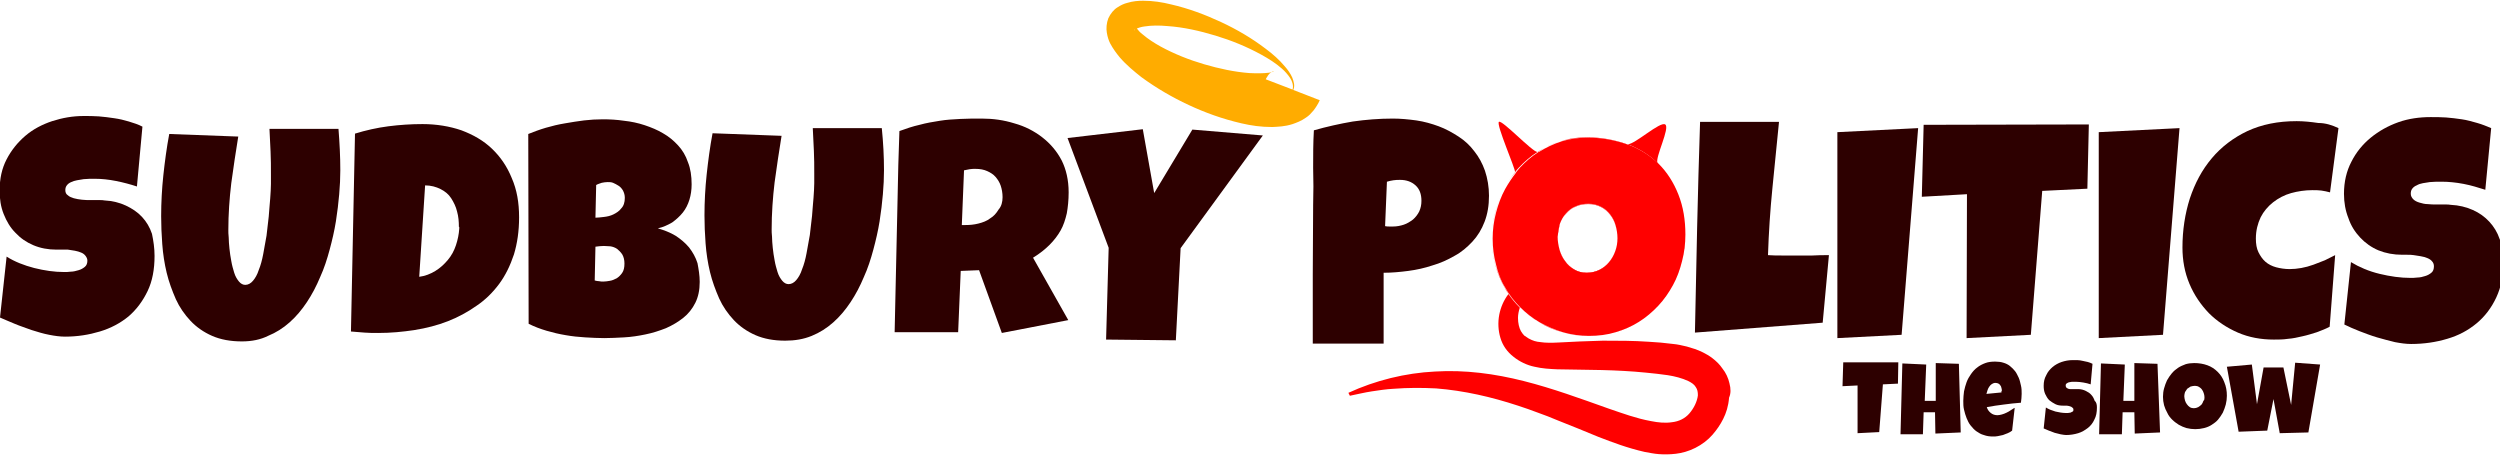 <?xml version="1.0" encoding="utf-8"?>
<!-- Generator: Adobe Illustrator 24.1.2, SVG Export Plug-In . SVG Version: 6.00 Build 0)  -->
<svg version="1.1" id="Layer_1" xmlns="http://www.w3.org/2000/svg" xmlns:xlink="http://www.w3.org/1999/xlink" x="0px" y="0px"
	 viewBox="0 0 681 124" style="enable-background:new 0 0 681 124;" xml:space="preserve">
<style type="text/css">
	.st0{fill:#2D0000;}
	.st1{fill:#FF0000;}
	.st2{fill:#FFAC00;}
</style>
<g>
	<path class="st0" d="M405.6,53.3c0,2.7-0.4,5-1.2,7.1c-0.8,2.1-1.9,3.9-3.3,5.4c-1.4,1.5-3,2.9-4.9,3.9c-1.9,1.1-3.9,2-6,2.6
		c-2.1,0.7-4.3,1.2-6.6,1.5c-2.3,0.3-4.5,0.5-6.7,0.5v19.3h-19.3c0-6.3,0-12.6,0-18.9c0-6.3,0.1-12.6,0.1-18.9
		c0.1-3.4,0.1-6.7,0-10.1c0-3.4,0-6.8,0.2-10.2c3.5-1,7.1-1.8,10.6-2.4c3.5-0.5,7.2-0.8,10.9-0.8c2.1,0,4.2,0.2,6.4,0.5
		c2.1,0.3,4.2,0.9,6.1,1.6c1.9,0.7,3.7,1.7,5.4,2.8c1.7,1.1,3.1,2.4,4.3,4c1.2,1.5,2.2,3.3,2.9,5.3
		C405.2,48.6,405.6,50.9,405.6,53.3z M387.2,54.7c0-1.8-0.5-3.2-1.6-4.2c-1.1-1-2.5-1.5-4.2-1.5c-0.6,0-1.2,0-1.8,0.1
		c-0.6,0.1-1.2,0.2-1.8,0.4l-0.5,12.1c0.4,0.1,0.8,0.1,1.1,0.1s0.7,0,1.1,0c1,0,2-0.2,2.9-0.5c0.9-0.3,1.7-0.8,2.5-1.4
		c0.7-0.6,1.3-1.4,1.7-2.2C387,56.7,387.2,55.8,387.2,54.7z"/>
	<path class="st0" d="M498.2,69.5l-1.7,18.4l-34.8,2.7c0.2-9.6,0.4-19.2,0.6-28.7c0.2-9.5,0.5-19.1,0.8-28.7h21.5
		c-0.6,6-1.2,12.1-1.8,18.1c-0.6,6-1,12.1-1.2,18.2c1.3,0.1,2.6,0.1,3.8,0.1c1.3,0,2.5,0,3.8,0c1.5,0,3.1,0,4.5,0
		C495.1,69.5,496.7,69.5,498.2,69.5z"/>
	<path class="st0" d="M522.5,34.9l-4.5,56.3l-17.5,0.9V36L522.5,34.9z"/>
	<path class="st0" d="M569,33.9l-0.4,17.5L556.3,52l-3.1,39.2l-17.5,0.9l0.1-39.2l-12.3,0.7L524,34L569,33.9z"/>
	<path class="st0" d="M593.7,34.9l-4.5,56.3l-17.5,0.9V36L593.7,34.9z"/>
	<path class="st0" d="M637,34.9l-2.3,17.5c-0.8-0.2-1.6-0.4-2.4-0.5c-0.8-0.1-1.6-0.1-2.4-0.1c-2,0-4,0.3-5.8,0.8
		c-1.8,0.5-3.5,1.4-4.9,2.5c-1.4,1.1-2.6,2.5-3.4,4.1c-0.8,1.7-1.3,3.6-1.3,5.8c0,1.4,0.2,2.7,0.7,3.7c0.5,1,1.1,1.9,1.9,2.6
		c0.8,0.7,1.8,1.2,2.9,1.5c1.1,0.3,2.4,0.5,3.7,0.5c1,0,2.1-0.1,3.2-0.3c1.1-0.2,2.2-0.5,3.3-0.9c1.1-0.4,2.1-0.8,3.1-1.2
		c1-0.5,2-1,2.8-1.4L634.6,89c-1.1,0.6-2.2,1-3.5,1.5c-1.3,0.4-2.5,0.8-3.9,1.1c-1.3,0.3-2.6,0.6-4,0.7c-1.3,0.2-2.6,0.2-3.8,0.2
		c-3.5,0-6.8-0.6-9.8-1.9c-3-1.3-5.7-3.1-7.9-5.3c-2.2-2.3-4-4.9-5.3-8c-1.3-3.1-1.9-6.4-1.9-9.9c0-4.7,0.7-9.2,2-13.3
		c1.4-4.2,3.3-7.8,6-11c2.6-3.1,5.9-5.6,9.7-7.4c3.9-1.8,8.3-2.7,13.4-2.7c1.9,0,3.9,0.2,5.9,0.5C633.5,33.5,635.3,34.1,637,34.9z"
		/>
	<path class="st0" d="M682,71.1c0,3.8-0.7,7.1-2,9.9c-1.3,2.8-3.1,5.2-5.4,7.1c-2.3,1.9-4.9,3.3-8,4.2c-3,0.9-6.3,1.4-9.8,1.4
		c-1.4,0-2.8-0.2-4.4-0.5c-1.6-0.4-3.2-0.8-4.9-1.3c-1.7-0.5-3.2-1.1-4.8-1.7c-1.5-0.6-2.9-1.2-4.1-1.8l1.8-17
		c2.3,1.4,4.9,2.5,7.8,3.2c2.9,0.7,5.7,1.1,8.4,1.1c0.5,0,1.2,0,1.9-0.1c0.7,0,1.5-0.2,2.1-0.4c0.7-0.2,1.2-0.5,1.7-0.9
		c0.5-0.4,0.7-1,0.7-1.8c0-0.5-0.2-1-0.5-1.3c-0.3-0.4-0.8-0.7-1.3-0.9c-0.5-0.2-1.1-0.4-1.8-0.5c-0.7-0.1-1.3-0.2-1.9-0.3
		c-0.6-0.1-1.2-0.1-1.8-0.1c-0.6,0-1,0-1.3,0c-2.4,0-4.5-0.4-6.5-1.2c-1.9-0.8-3.6-2-5-3.5c-1.4-1.5-2.5-3.2-3.2-5.3
		c-0.8-2-1.2-4.2-1.2-6.6c0-3.3,0.7-6.2,2-8.7c1.3-2.6,3.1-4.8,5.3-6.6c2.2-1.8,4.7-3.2,7.5-4.2c2.8-1,5.8-1.4,8.8-1.4
		c1.4,0,2.7,0,4.2,0.1c1.4,0.1,2.9,0.3,4.3,0.5c1.4,0.2,2.8,0.6,4.2,1c1.4,0.4,2.6,0.9,3.8,1.4l-1.6,16.8c-1.9-0.6-3.8-1.2-5.9-1.6
		c-2.1-0.4-4.1-0.6-6-0.6c-0.4,0-0.8,0-1.4,0c-0.6,0-1.2,0.1-1.8,0.1c-0.6,0.1-1.2,0.2-1.9,0.3c-0.6,0.1-1.2,0.3-1.7,0.6
		c-0.5,0.2-0.9,0.5-1.2,0.9c-0.3,0.4-0.4,0.8-0.4,1.4c0,0.6,0.3,1.1,0.7,1.5c0.4,0.4,1,0.7,1.7,0.9c0.7,0.2,1.4,0.4,2.2,0.4
		c0.8,0.1,1.6,0.1,2.4,0.1c0.8,0,1.5,0,2.2,0c0.7,0,1.3,0,1.7,0.1c2.2,0.1,4.2,0.6,6,1.4c1.8,0.8,3.3,1.9,4.5,3.2
		c1.2,1.3,2.2,2.9,2.8,4.7C681.7,66.9,682,68.9,682,71.1z"/>
	<g>
		<path class="st1" d="M471.1,104.4c-0.3-1.4-1-2.9-1.9-4c-0.8-1.2-1.8-2.1-2.7-2.8c-0.9-0.7-1.8-1.2-2.6-1.6
			c-1.6-0.8-3-1.2-4.4-1.6c-1.3-0.3-2.5-0.6-3.7-0.7c-2.4-0.3-4.5-0.5-6.6-0.6c-4.2-0.3-8.4-0.3-12.6-0.3c-4.2,0.1-8.4,0.3-12.1,0.5
			c-1.8,0.1-3.6,0.1-4.8-0.1c-1.3-0.1-2.2-0.4-3.3-1c-0.4-0.3-0.8-0.5-1.2-0.8c-0.3-0.3-0.6-0.7-0.9-1.2c-0.5-0.9-0.8-2.2-0.8-3.6
			c0-0.9,0.2-1.9,0.5-2.8c0,0-0.1-0.1-0.1-0.1c-1.1-1.1-2.1-2.3-3-3.6c-1.3,1.7-2.1,3.6-2.5,5.6c-0.4,2.1-0.3,4.3,0.3,6.3
			c0.6,2.1,1.9,3.9,3.6,5.2c1.6,1.3,3.7,2.3,5.7,2.7c2.1,0.5,4.1,0.6,6.2,0.7c4.1,0.1,8.1,0.1,12.1,0.2c4,0.1,8,0.3,12,0.7
			c2,0.2,4,0.4,6,0.7c1.9,0.3,3.9,0.8,5.6,1.6c0.8,0.4,1.6,0.9,2,1.6c0.5,0.7,0.6,1.4,0.6,2.3c-0.2,1.7-1.1,3.5-2.3,4.9
			c-1.2,1.4-2.9,2.2-4.7,2.4c-1.9,0.3-3.8,0.1-5.8-0.3c-3.9-0.7-7.7-2.1-11.5-3.4c-7.6-2.7-15.2-5.5-23.1-7.5
			c-7.9-2-16-3.1-24.2-2.6c-8.1,0.4-16.2,2.4-23.6,5.8l0.4,0.8c2-0.4,4-0.9,6-1.2c2-0.3,3.9-0.6,5.9-0.7c3.9-0.3,7.8-0.3,11.6-0.1
			c7.6,0.6,15,2.3,22.3,4.7c1.8,0.6,3.6,1.2,5.4,1.9l2.7,1l2.7,1.1c1.8,0.7,3.7,1.5,5.5,2.2c1.9,0.8,3.7,1.5,5.6,2.3
			c3.9,1.5,7.8,3,12.6,4.1c1.2,0.2,2.5,0.5,3.9,0.6c1.4,0.1,2.9,0.1,4.6-0.1c1.7-0.2,3.5-0.7,5.3-1.6c1.8-0.9,3.5-2.2,4.7-3.6
			c1.2-1.4,2.1-2.7,2.9-4.3c0.8-1.6,1.4-3.4,1.6-5.8C471.5,107.2,471.5,105.9,471.1,104.4z"/>
		<g>
			<path class="st1" d="M453.6,33.9c-1.4-0.9-8.2,5.4-10.2,5.4c3.1,1.2,5.9,2.9,8.1,5.1C450.8,42.9,455,34.8,453.6,33.9z"/>
			<path class="st1" d="M418.8,41.4c-1.4,0-9.7-8.9-10.5-8.2c-0.8,0.7,4.5,12.7,4.4,13.7c0.3-0.4,0.6-0.8,1-1.2
				C415.3,44,416.9,42.6,418.8,41.4z"/>
			<path class="st1" d="M458.1,71.1c-0.6,2.3-1.4,4.5-2.5,6.6c-1.1,2-2.4,3.9-4,5.6c-1.6,1.7-3.3,3.2-5.3,4.4
				c-1.9,1.2-4.1,2.2-6.3,2.8c-2.3,0.7-4.7,1-7.3,1c-2.5,0-4.8-0.3-7.1-1c-2.2-0.6-4.4-1.5-6.3-2.7c-2-1.1-3.7-2.5-5.3-4.1
				c-1.6-1.6-2.9-3.4-4.1-5.4c-1.1-2-2-4.1-2.6-6.3c-0.6-2.3-0.9-4.6-0.9-7c0,0,0,0,0,0c0,2.5,0.3,4.8,0.9,7.1
				c0.6,2.3,1.5,4.4,2.6,6.3c0.3,0.6,0.7,1.2,1.1,1.7c0.9,1.3,1.9,2.5,3,3.6c0,0,0.1,0.1,0.1,0.1c1.6,1.6,3.3,2.9,5.2,4
				c2,1.1,4.1,2,6.3,2.7c2.2,0.6,4.6,1,7.1,1c2.6,0,5-0.3,7.3-1c2.3-0.7,4.4-1.6,6.3-2.8c1.9-1.2,3.7-2.7,5.3-4.4
				c1.6-1.7,2.9-3.6,4-5.6C456.7,75.7,457.5,73.5,458.1,71.1c0.6-2.3,0.9-4.7,0.9-7.2c0,0,0,0,0,0C458.9,66.4,458.7,68.8,458.1,71.1
				z"/>
			<path class="st1" d="M424.9,61.1c0.4-1.1,0.9-2,1.7-2.9c0.7-0.8,1.6-1.5,2.6-1.9c1-0.5,2.2-0.7,3.5-0.7c1.3,0,2.4,0.3,3.4,0.8
				c1,0.5,1.8,1.2,2.5,2.1c0.7,0.9,1.2,1.9,1.5,3c0.3,1.1,0.5,2.2,0.5,3.4c0,0,0,0,0,0c0-1.2-0.2-2.3-0.5-3.5
				c-0.3-1.1-0.8-2.1-1.5-3c-0.7-0.9-1.5-1.6-2.5-2.1c-1-0.5-2.1-0.8-3.4-0.8c-1.3,0-2.5,0.2-3.5,0.7c-1,0.5-1.9,1.1-2.6,1.9
				C425.9,59,425.3,60,424.9,61.1c-0.4,1-0.6,2.2-0.6,3.4c0,0,0,0,0,0C424.4,63.3,424.6,62.2,424.9,61.1z"/>
			<path class="st1" d="M438.3,71.4c-0.7,0.9-1.6,1.6-2.6,2.1c-1,0.5-2.2,0.8-3.5,0.8c-1.3,0-2.4-0.3-3.4-0.9
				c-1-0.6-1.8-1.3-2.5-2.3c-0.7-0.9-1.2-2-1.5-3.1c-0.3-1.1-0.5-2.3-0.5-3.4c0,0,0,0,0,0c0,1.2,0.2,2.3,0.5,3.5
				c0.3,1.2,0.8,2.2,1.5,3.1c0.7,0.9,1.5,1.7,2.5,2.3c1,0.6,2.1,0.9,3.4,0.9c1.3,0,2.5-0.3,3.5-0.8C436.8,73,437.6,72.4,438.3,71.4
				c0.7-0.8,1.3-1.8,1.7-2.9c0.4-1.1,0.6-2.3,0.6-3.5c0,0,0,0,0,0c0,1.2-0.2,2.4-0.6,3.5C439.6,69.6,439.1,70.6,438.3,71.4z"/>
			<path class="st1" d="M457,53c1.3,3.3,1.9,6.9,1.9,10.9c0,0,0,0,0,0C458.9,59.8,458.3,56.2,457,53c-1.3-3.3-3.1-6.1-5.4-8.4
				c0,0-0.1-0.1-0.1-0.1c0,0.1,0.1,0.1,0.1,0.1C453.9,46.9,455.7,49.7,457,53z"/>
			<path class="st1" d="M425.2,38.5c2.2-0.7,4.6-1,7.1-1c4,0,7.6,0.6,10.9,1.9c0.1,0,0.1,0,0.2,0c-0.1,0-0.1-0.1-0.2-0.1
				c-3.3-1.2-6.9-1.9-10.9-1.9C429.7,37.4,427.4,37.7,425.2,38.5c-2.2,0.6-4.3,1.6-6.2,2.8c0,0-0.1,0.1-0.1,0.1c0,0,0.1,0,0.1,0
				C420.8,40.1,422.9,39.1,425.2,38.5z"/>
			<path class="st1" d="M409.8,51.4c0.8-1.6,1.8-3.1,3-4.5c0,0,0,0,0-0.1C411.6,48.3,410.6,49.8,409.8,51.4c-1.1,2-1.9,4.2-2.5,6.5
				c-0.6,2.3-0.9,4.7-0.9,7.1c0,0,0,0,0,0c0-2.4,0.3-4.7,0.9-7C407.9,55.6,408.7,53.4,409.8,51.4z"/>
			<path class="st1" d="M410,78.3c1.1,2,2.5,3.8,4.1,5.4c1.6,1.6,3.4,3,5.3,4.1c2,1.1,4.1,2,6.3,2.7c2.2,0.6,4.6,1,7.1,1
				c2.6,0,5-0.3,7.3-1c2.3-0.7,4.4-1.6,6.3-2.8c1.9-1.2,3.7-2.7,5.3-4.4c1.6-1.7,2.9-3.6,4-5.6c1.1-2,1.9-4.2,2.5-6.6
				c0.6-2.3,0.9-4.7,0.9-7.2c0-4-0.6-7.6-1.9-10.9c-1.3-3.3-3.1-6.1-5.4-8.4c0,0-0.1-0.1-0.1-0.1c-2.3-2.2-5-3.9-8.1-5.1
				c-0.1,0-0.2,0-0.2,0c-3.3-1.2-6.9-1.9-10.9-1.9c-2.5,0-4.8,0.3-7.1,1c-2.2,0.7-4.3,1.7-6.2,2.9c0,0-0.1,0-0.1,0
				c-1.9,1.2-3.6,2.7-5.1,4.3c-0.3,0.4-0.7,0.8-1,1.2c0,0,0,0,0,0.1c-1.1,1.4-2.1,2.9-3,4.5c-1.1,2-1.9,4.2-2.5,6.5
				c-0.6,2.3-0.9,4.6-0.9,7c0,2.4,0.3,4.8,0.9,7C408,74.2,408.8,76.4,410,78.3z M424.9,61c0.4-1.1,0.9-2,1.7-2.9
				c0.7-0.8,1.6-1.5,2.6-1.9c1-0.5,2.2-0.7,3.5-0.7c1.3,0,2.4,0.3,3.4,0.8c1,0.5,1.8,1.2,2.5,2.1c0.7,0.9,1.2,1.9,1.5,3
				c0.3,1.1,0.5,2.3,0.5,3.5c0,0,0,0,0,0c0,0,0,0,0,0c0,1.2-0.2,2.4-0.6,3.5c-0.4,1.1-0.9,2.1-1.7,3c-0.7,0.9-1.6,1.6-2.6,2.1
				c-1,0.5-2.2,0.8-3.5,0.8c-1.3,0-2.4-0.3-3.4-0.9c-1-0.6-1.8-1.3-2.5-2.3c-0.7-0.9-1.2-2-1.5-3.1c-0.3-1.2-0.5-2.3-0.5-3.5
				c0,0,0,0,0,0c0,0,0,0,0,0C424.4,63.3,424.6,62.1,424.9,61z"/>
		</g>
	</g>
	<path class="st0" d="M42.1,69.7c0,3.7-0.6,6.9-1.9,9.6c-1.3,2.7-3,5-5.2,6.9c-2.2,1.8-4.8,3.2-7.8,4.1c-3,0.9-6.1,1.4-9.5,1.4
		c-1.3,0-2.8-0.2-4.3-0.5c-1.6-0.3-3.2-0.8-4.8-1.3C7,89.3,5.4,88.8,4,88.2c-1.5-0.6-2.8-1.2-4-1.7l1.8-16.6C4,71.3,6.6,72.3,9.3,73
		c2.8,0.7,5.5,1.1,8.2,1.1c0.5,0,1.1,0,1.8-0.1c0.7,0,1.4-0.2,2.1-0.4c0.7-0.2,1.2-0.5,1.7-0.9c0.5-0.4,0.7-1,0.7-1.7
		c0-0.5-0.2-0.9-0.5-1.3c-0.3-0.4-0.7-0.7-1.2-0.9c-0.5-0.2-1.1-0.4-1.7-0.5c-0.6-0.1-1.3-0.2-1.9-0.3C17.8,68,17.2,68,16.7,68
		c-0.5,0-1,0-1.3,0c-2.3,0-4.4-0.4-6.3-1.2s-3.5-1.9-4.9-3.4c-1.4-1.4-2.4-3.1-3.2-5.1c-0.8-2-1.1-4.1-1.1-6.4c0-3.2,0.6-6,1.9-8.5
		c1.3-2.5,3-4.6,5.1-6.4c2.1-1.8,4.6-3.1,7.3-4c2.8-0.9,5.6-1.4,8.6-1.4c1.3,0,2.7,0,4.1,0.1c1.4,0.1,2.8,0.3,4.2,0.5
		c1.4,0.2,2.7,0.5,4,0.9c1.3,0.4,2.6,0.8,3.7,1.4l-1.5,16.3c-1.8-0.6-3.7-1.1-5.7-1.5c-2-0.4-3.9-0.6-5.8-0.6c-0.3,0-0.8,0-1.3,0
		c-0.5,0-1.1,0.1-1.7,0.1c-0.6,0.1-1.2,0.2-1.8,0.3c-0.6,0.1-1.2,0.3-1.6,0.5c-0.5,0.2-0.9,0.5-1.2,0.9c-0.3,0.4-0.4,0.8-0.4,1.3
		c0,0.6,0.2,1.1,0.7,1.4c0.4,0.4,1,0.6,1.6,0.8c0.7,0.2,1.4,0.3,2.2,0.4c0.8,0.1,1.6,0.1,2.4,0.1c0.8,0,1.5,0,2.2,0
		c0.7,0,1.2,0,1.6,0.1c2.1,0.1,4.1,0.6,5.8,1.4c1.7,0.8,3.2,1.8,4.4,3.1c1.2,1.3,2.1,2.8,2.7,4.6C41.8,65.6,42.1,67.6,42.1,69.7z"/>
	<path class="st0" d="M92.7,46.4c0,2-0.1,4.2-0.3,6.5c-0.2,2.4-0.5,4.8-0.9,7.4c-0.4,2.5-1,5.1-1.7,7.7c-0.7,2.6-1.5,5.1-2.6,7.5
		c-1,2.4-2.2,4.7-3.6,6.8c-1.4,2.1-2.9,3.9-4.7,5.5c-1.8,1.6-3.7,2.8-5.9,3.7C71,92.5,68.6,93,65.9,93c-3.1,0-5.8-0.5-8.1-1.5
		c-2.3-1-4.3-2.4-5.9-4.1c-1.6-1.7-3-3.7-4-5.9c-1-2.3-1.9-4.7-2.5-7.2c-0.6-2.5-1-5.1-1.2-7.8c-0.2-2.6-0.3-5.2-0.3-7.6
		c0-3.7,0.2-7.5,0.6-11.2c0.4-3.7,0.9-7.5,1.6-11.2l18.8,0.7c-0.7,4.2-1.3,8.4-1.9,12.7c-0.5,4.2-0.8,8.5-0.8,12.8
		c0,0.5,0,1.1,0.1,2c0,0.9,0.1,1.9,0.2,3c0.1,1.1,0.3,2.3,0.5,3.4c0.2,1.2,0.5,2.2,0.8,3.2c0.3,1,0.8,1.8,1.3,2.4
		c0.5,0.6,1.1,0.9,1.7,0.9c0.8,0,1.5-0.4,2.1-1.1c0.6-0.7,1.2-1.7,1.6-3c0.5-1.2,0.9-2.7,1.2-4.3c0.3-1.6,0.6-3.3,0.9-5
		c0.2-1.7,0.4-3.5,0.6-5.2c0.1-1.7,0.3-3.4,0.4-4.9c0.1-1.5,0.2-2.8,0.2-4c0-1.2,0-2,0-2.6c0-2.1,0-4.2-0.1-6.2
		c-0.1-2.1-0.2-4.1-0.3-6.2h18.8C92.5,38.9,92.7,42.6,92.7,46.4z"/>
	<path class="st0" d="M141.4,59.2c0,3.8-0.5,7.1-1.4,10.1c-1,3-2.3,5.7-4,8c-1.7,2.3-3.8,4.4-6.2,6c-2.4,1.7-5,3.1-7.8,4.2
		c-2.8,1.1-5.9,1.9-9.1,2.4c-3.2,0.5-6.5,0.8-9.9,0.8c-1.3,0-2.5,0-3.7-0.1c-1.2-0.1-2.4-0.2-3.7-0.3l1.1-53.9c2.9-0.9,6-1.6,9.1-2
		c3.1-0.4,6.2-0.6,9.3-0.6c3.8,0,7.4,0.6,10.6,1.7c3.2,1.2,6,2.8,8.3,5c2.3,2.2,4.1,4.8,5.4,8C140.8,51.7,141.4,55.2,141.4,59.2z
		 M125,61.8c0-1.4-0.1-2.8-0.5-4.2c-0.3-1.3-0.9-2.5-1.6-3.6s-1.7-1.9-2.9-2.5c-1.2-0.6-2.6-1-4.2-1l-1.6,24.9
		c1.6-0.2,3.1-0.8,4.4-1.6c1.3-0.8,2.4-1.8,3.4-3c1-1.2,1.7-2.5,2.2-4c0.5-1.5,0.8-3,0.9-4.5V61.8z"/>
	<path class="st0" d="M190.6,76.8c0,2.2-0.4,4.1-1.2,5.7c-0.8,1.6-1.9,3-3.3,4.1c-1.4,1.1-2.9,2-4.7,2.8c-1.8,0.7-3.6,1.3-5.6,1.7
		c-1.9,0.4-3.9,0.7-5.8,0.8c-1.9,0.1-3.8,0.2-5.4,0.2c-1.7,0-3.4-0.1-5.2-0.2c-1.8-0.1-3.6-0.3-5.3-0.6c-1.8-0.3-3.5-0.7-5.2-1.2
		c-1.7-0.5-3.3-1.1-4.9-1.9l-0.1-51.7c1.5-0.6,3.1-1.2,4.8-1.7c1.7-0.5,3.4-0.9,5.2-1.2c1.8-0.3,3.5-0.6,5.2-0.8
		c1.7-0.2,3.4-0.3,5.1-0.3c1.9,0,3.8,0.1,5.8,0.4c1.9,0.2,3.8,0.6,5.6,1.2s3.5,1.3,5,2.2c1.6,0.9,2.9,2,4.1,3.3
		c1.2,1.3,2.1,2.8,2.7,4.6c0.7,1.7,1,3.8,1,6c0,1.5-0.2,2.9-0.6,4.2c-0.4,1.3-1,2.5-1.8,3.5c-0.8,1-1.8,1.9-2.9,2.7
		c-1.2,0.7-2.5,1.3-3.9,1.6c1.7,0.5,3.3,1.1,4.8,2c1.4,0.9,2.7,2,3.7,3.2c1,1.3,1.8,2.7,2.3,4.3C190.3,73.3,190.6,75,190.6,76.8z
		 M164.5,67c-0.8,0-1.5,0.1-2.3,0.2l-0.2,9.2c0.4,0.1,0.8,0.2,1.2,0.2c0.4,0.1,0.8,0.1,1.1,0.1c0.6,0,1.2-0.1,1.8-0.2
		c0.7-0.1,1.3-0.4,1.9-0.7c0.6-0.4,1.1-0.9,1.5-1.5c0.4-0.6,0.6-1.4,0.6-2.5c0-1-0.2-1.8-0.6-2.5c-0.4-0.6-0.9-1.1-1.4-1.5
		c-0.6-0.4-1.2-0.6-1.8-0.7C165.7,67.1,165.1,67,164.5,67z M170.2,53.9c0-0.8-0.2-1.4-0.5-2c-0.3-0.5-0.7-1-1.2-1.3
		c-0.5-0.3-1-0.6-1.5-0.8c-0.5-0.2-1-0.2-1.5-0.2c-0.5,0-1.1,0.1-1.6,0.2c-0.5,0.2-1,0.3-1.5,0.6l-0.2,8.9c0.6,0,1.4-0.1,2.3-0.2
		c0.9-0.1,1.8-0.3,2.6-0.7c0.8-0.4,1.6-0.9,2.1-1.6C169.9,56.1,170.2,55.1,170.2,53.9z"/>
	<path class="st0" d="M240.8,46.4c0,2-0.1,4.2-0.3,6.5c-0.2,2.4-0.5,4.8-0.9,7.4c-0.4,2.5-1,5.1-1.7,7.7c-0.7,2.6-1.5,5.1-2.6,7.5
		c-1,2.4-2.2,4.7-3.6,6.8c-1.4,2.1-2.9,3.9-4.7,5.5c-1.8,1.6-3.7,2.8-5.9,3.7c-2.2,0.9-4.6,1.3-7.2,1.3c-3.1,0-5.8-0.5-8.1-1.5
		c-2.3-1-4.3-2.4-5.9-4.1c-1.6-1.7-3-3.7-4-5.9c-1-2.3-1.9-4.7-2.5-7.2c-0.6-2.5-1-5.1-1.2-7.8c-0.2-2.6-0.3-5.2-0.3-7.6
		c0-3.7,0.2-7.5,0.6-11.2c0.4-3.7,0.9-7.5,1.6-11.2l18.8,0.7c-0.7,4.2-1.3,8.4-1.9,12.7c-0.5,4.2-0.8,8.5-0.8,12.8
		c0,0.5,0,1.1,0.1,2c0,0.9,0.1,1.9,0.2,3c0.1,1.1,0.3,2.3,0.5,3.4c0.2,1.2,0.5,2.2,0.8,3.2c0.3,1,0.8,1.8,1.3,2.4
		c0.5,0.6,1.1,0.9,1.7,0.9c0.8,0,1.5-0.4,2.1-1.1c0.6-0.7,1.2-1.7,1.6-3c0.5-1.2,0.9-2.7,1.2-4.3c0.3-1.6,0.6-3.3,0.9-5
		c0.2-1.7,0.4-3.5,0.6-5.2c0.1-1.7,0.3-3.4,0.4-4.9c0.1-1.5,0.2-2.8,0.2-4c0-1.2,0-2,0-2.6c0-2.1,0-4.2-0.1-6.2
		c-0.1-2.1-0.2-4.1-0.3-6.2h18.8C240.6,38.9,240.8,42.6,240.8,46.4z"/>
	<path class="st0" d="M291.1,52.4c0,2.1-0.2,4-0.5,5.7c-0.4,1.7-0.9,3.3-1.7,4.7c-0.8,1.4-1.8,2.7-3,3.9c-1.2,1.2-2.7,2.4-4.5,3.5
		l9.6,17l-18.1,3.5l-6.2-17.1l-5,0.2L261,90.5h-17.3c0.1-6.1,0.3-12.2,0.4-18.2c0.1-6.1,0.3-12.1,0.4-18.2c0.1-3.1,0.1-6.1,0.2-9.2
		c0.1-3,0.2-6.1,0.3-9.2c1.9-0.7,3.7-1.3,5.5-1.7c1.8-0.5,3.6-0.8,5.5-1.1c1.8-0.3,3.7-0.4,5.6-0.5c1.9-0.1,3.8-0.1,5.8-0.1
		c3.1,0,6,0.4,8.9,1.3c2.9,0.8,5.4,2.1,7.6,3.8c2.2,1.7,4,3.8,5.3,6.3C290.4,46.1,291.1,49,291.1,52.4z M273.1,53.7
		c0-1.1-0.2-2.2-0.5-3.1c-0.3-0.9-0.8-1.7-1.4-2.4c-0.6-0.7-1.4-1.2-2.3-1.6c-0.9-0.4-1.9-0.6-3.2-0.6c-0.5,0-1.1,0-1.6,0.1
		c-0.5,0.1-1,0.2-1.5,0.3l-0.6,14.9h1c1.2,0,2.3-0.1,3.5-0.4c1.2-0.3,2.3-0.7,3.2-1.4c1-0.6,1.7-1.4,2.3-2.4
		C272.8,56.2,273.1,55,273.1,53.7z"/>
	<path class="st0" d="M344,36.9l-22.4,30.7l-1.3,25.1l-19-0.2l0.7-25l-11.2-29.9l20.5-2.4l3.1,17.4l10.4-17.3L344,36.9z"/>
	<path class="st2" d="M359.5,27.3c-0.2,0.5-0.5,1-0.8,1.5c-0.3,0.5-0.6,0.9-0.9,1.3c-0.3,0.4-0.7,0.7-1,1.1c-0.3,0.3-0.7,0.6-1,0.8
		c-1.4,1-2.6,1.4-3.7,1.8c-2.2,0.7-3.9,0.7-5.5,0.8c-3.2,0-5.8-0.4-8.4-1c-5.2-1.2-9.9-2.9-14.4-5c-4.5-2.1-8.8-4.6-12.9-7.6
		c-2-1.6-4-3.2-5.9-5.4c-0.9-1.1-1.8-2.3-2.6-3.8c-0.4-0.8-0.7-1.7-0.9-2.9c-0.2-1.1-0.1-2.6,0.4-3.9c0.6-1.3,1.5-2.4,2.5-3
		c0.9-0.6,1.8-1,2.6-1.2c1.6-0.5,3.1-0.6,4.4-0.6c2.7,0,5.2,0.4,7.6,1c4.8,1.1,9.3,2.8,13.6,4.8c4.3,2,8.4,4.4,12.2,7.3
		c1.9,1.4,3.7,3,5.2,4.8c0.8,0.9,1.5,1.9,2,3c0.2,0.5,0.4,1.1,0.5,1.7c0.1,0.6,0,1.2-0.2,1.7L359.5,27.3z M352.1,24.4
		c0.3-1.1-0.1-2.3-0.7-3.2c-0.6-0.9-1.4-1.8-2.2-2.5c-1.7-1.5-3.6-2.7-5.6-3.8c-4-2.2-8.2-3.9-12.5-5.2c-4.3-1.3-8.7-2.3-13.1-2.6
		c-2.2-0.2-4.3-0.2-6.2,0.1c-0.9,0.1-1.8,0.4-2.4,0.7c-0.3,0.1-0.5,0.3-0.5,0.3c0,0.1,0.2,0,0.3-0.3c0.1-0.2,0.2-0.5,0.2-0.5
		c0,0,0.1,0.2,0.3,0.4c0.3,0.4,0.9,1.1,1.6,1.6c1.4,1.2,3.1,2.3,4.9,3.3c3.7,2,7.7,3.6,11.8,4.8c4.1,1.2,8.3,2.1,12.3,2.4
		c2,0.1,3.9,0.1,5.4-0.1c0.7-0.1,1.3-0.3,1.3-0.4c0,0-0.2,0-0.6,0.2c-0.1,0.1-0.3,0.2-0.4,0.3c-0.2,0.1-0.3,0.3-0.4,0.4
		c-0.2,0.2-0.3,0.4-0.4,0.6c-0.2,0.2-0.3,0.5-0.4,0.7L352.1,24.4z"/>
	<g>
		<path class="st0" d="M517.1,98.7l-0.1,5.8l-4.1,0.2l-1,13L506,118l0-13l-4.1,0.2l0.2-6.5L517.1,98.7z"/>
		<path class="st0" d="M534.1,117.8l-6.9,0.3l-0.1-5.8H524l-0.2,6h-6.1l0.5-19.3l6.5,0.3l-0.4,9.9h3l0-10.3l6.3,0.2L534.1,117.8z"/>
		<path class="st0" d="M550.7,107.3c0,0.8-0.1,1.6-0.2,2.4c-1.6,0.1-3.1,0.3-4.7,0.5c-1.5,0.2-3.1,0.4-4.6,0.7
			c0.2,0.7,0.6,1.2,1.1,1.6s1.1,0.6,1.8,0.6c0.4,0,0.8-0.1,1.2-0.2c0.4-0.1,0.9-0.3,1.3-0.5c0.4-0.2,0.8-0.4,1.2-0.7
			c0.4-0.2,0.7-0.5,1-0.6l-0.7,6.2c-0.4,0.3-0.7,0.5-1.2,0.7c-0.4,0.2-0.9,0.3-1.3,0.5c-0.4,0.1-0.9,0.2-1.4,0.3
			c-0.5,0.1-0.9,0.1-1.3,0.1c-0.9,0-1.7-0.1-2.5-0.4c-0.8-0.2-1.4-0.6-2-1c-0.6-0.4-1.1-1-1.6-1.6c-0.5-0.6-0.8-1.3-1.1-2
			c-0.3-0.7-0.5-1.5-0.7-2.3c-0.2-0.8-0.2-1.6-0.2-2.4c0-0.9,0.1-1.7,0.2-2.6c0.2-0.9,0.4-1.7,0.7-2.5c0.3-0.8,0.7-1.5,1.2-2.2
			c0.5-0.7,1-1.3,1.7-1.8c0.6-0.5,1.4-0.9,2.2-1.2c0.8-0.3,1.7-0.4,2.7-0.4c0.8,0,1.6,0.1,2.2,0.3c0.7,0.2,1.3,0.5,1.8,0.9
			c0.5,0.4,1,0.9,1.4,1.4s0.7,1.2,1,1.8c0.3,0.7,0.4,1.3,0.6,2.1C550.7,105.8,550.7,106.5,550.7,107.3z M545.3,106.5
			c0-0.3,0-0.5-0.1-0.8c-0.1-0.3-0.1-0.5-0.3-0.7c-0.1-0.2-0.3-0.4-0.5-0.5c-0.2-0.1-0.5-0.2-0.8-0.2c-0.4,0-0.7,0.1-1,0.3
			c-0.3,0.2-0.5,0.4-0.7,0.7c-0.2,0.3-0.4,0.6-0.5,1c-0.1,0.3-0.2,0.7-0.3,1l4.1-0.4V106.5z"/>
		<path class="st0" d="M571.2,111c0,1.3-0.2,2.4-0.7,3.3c-0.4,0.9-1,1.7-1.8,2.3c-0.8,0.6-1.6,1.1-2.6,1.4c-1,0.3-2.1,0.5-3.3,0.5
			c-0.4,0-0.9-0.1-1.5-0.2c-0.5-0.1-1.1-0.3-1.6-0.4c-0.5-0.2-1.1-0.4-1.6-0.6c-0.5-0.2-1-0.4-1.4-0.6l0.6-5.7
			c0.8,0.5,1.6,0.8,2.6,1.1c0.9,0.2,1.9,0.4,2.8,0.4c0.2,0,0.4,0,0.6,0c0.2,0,0.5-0.1,0.7-0.1c0.2-0.1,0.4-0.2,0.6-0.3
			c0.2-0.1,0.2-0.3,0.2-0.6c0-0.2-0.1-0.3-0.2-0.4c-0.1-0.1-0.3-0.2-0.4-0.3c-0.2-0.1-0.4-0.1-0.6-0.2c-0.2,0-0.4-0.1-0.6-0.1
			c-0.2,0-0.4,0-0.6,0c-0.2,0-0.3,0-0.4,0c-0.8,0-1.5-0.1-2.1-0.4s-1.2-0.7-1.7-1.1c-0.5-0.5-0.8-1.1-1.1-1.7
			c-0.3-0.7-0.4-1.4-0.4-2.2c0-1.1,0.2-2,0.7-2.9c0.4-0.9,1-1.6,1.7-2.2c0.7-0.6,1.6-1.1,2.5-1.4c0.9-0.3,1.9-0.5,2.9-0.5
			c0.4,0,0.9,0,1.4,0c0.5,0,0.9,0.1,1.4,0.2c0.5,0.1,0.9,0.2,1.4,0.3c0.4,0.1,0.9,0.3,1.3,0.5l-0.5,5.6c-0.6-0.2-1.3-0.4-2-0.5
			c-0.7-0.1-1.3-0.2-2-0.2c-0.1,0-0.3,0-0.5,0c-0.2,0-0.4,0-0.6,0c-0.2,0-0.4,0.1-0.6,0.1c-0.2,0-0.4,0.1-0.6,0.2
			c-0.2,0.1-0.3,0.2-0.4,0.3c-0.1,0.1-0.1,0.3-0.1,0.5c0,0.2,0.1,0.4,0.2,0.5c0.1,0.1,0.3,0.2,0.5,0.3c0.2,0.1,0.5,0.1,0.7,0.1
			c0.3,0,0.5,0,0.8,0c0.3,0,0.5,0,0.7,0c0.2,0,0.4,0,0.6,0c0.7,0,1.4,0.2,2,0.5c0.6,0.3,1.1,0.6,1.5,1.1c0.4,0.4,0.7,1,0.9,1.6
			C571.1,109.6,571.2,110.3,571.2,111z"/>
		<path class="st0" d="M588.4,117.8l-6.9,0.3l-0.1-5.8h-3.2l-0.2,6h-6.2l0.5-19.3l6.5,0.3l-0.4,9.9h3l0-10.3l6.3,0.2L588.4,117.8z"
			/>
		<path class="st0" d="M606.6,107.8c0,0.8-0.1,1.6-0.3,2.4c-0.2,0.8-0.5,1.5-0.8,2.2c-0.4,0.7-0.8,1.3-1.3,1.9
			c-0.5,0.6-1.1,1-1.7,1.4c-0.6,0.4-1.3,0.7-2.1,0.9c-0.8,0.2-1.6,0.3-2.4,0.3c-0.8,0-1.6-0.1-2.4-0.3c-0.7-0.2-1.4-0.5-2.1-0.9
			c-0.6-0.4-1.2-0.8-1.8-1.4c-0.5-0.5-1-1.1-1.3-1.8c-0.4-0.7-0.7-1.4-0.9-2.1c-0.2-0.8-0.3-1.5-0.3-2.3c0-0.8,0.1-1.6,0.3-2.3
			c0.2-0.8,0.5-1.5,0.8-2.2c0.4-0.7,0.8-1.3,1.3-1.9c0.5-0.6,1.1-1.1,1.7-1.5c0.6-0.4,1.3-0.7,2.1-1c0.7-0.2,1.5-0.3,2.3-0.3
			c1.3,0,2.5,0.2,3.6,0.6c1.1,0.4,2,1,2.8,1.8c0.8,0.8,1.4,1.7,1.8,2.8C606.4,105.3,606.6,106.5,606.6,107.8z M600.5,108.2
			c0-0.4-0.1-0.8-0.2-1.1c-0.1-0.4-0.3-0.7-0.5-1c-0.2-0.3-0.5-0.5-0.8-0.7c-0.3-0.2-0.7-0.3-1.1-0.3c-0.4,0-0.8,0.1-1.2,0.2
			c-0.3,0.2-0.6,0.4-0.9,0.6c-0.2,0.3-0.4,0.6-0.6,0.9c-0.1,0.4-0.2,0.7-0.2,1.1c0,0.4,0.1,0.8,0.2,1.2c0.1,0.4,0.3,0.7,0.5,1
			c0.2,0.3,0.5,0.6,0.8,0.8c0.3,0.2,0.7,0.3,1.1,0.3c0.4,0,0.8-0.1,1.2-0.3c0.3-0.2,0.6-0.4,0.9-0.7c0.2-0.3,0.4-0.6,0.5-1
			C600.5,109,600.5,108.6,600.5,108.2z"/>
		<path class="st0" d="M632,99.3l-3.2,18.5l-7.8,0.2l-1.7-9.3l-1.7,8.6l-7.8,0.3l-3.2-17.7l6.8-0.6l1.4,10.8l1.8-10h5.4l2.1,10.2
			l1.1-11.5L632,99.3z"/>
	</g>
</g>
</svg>
